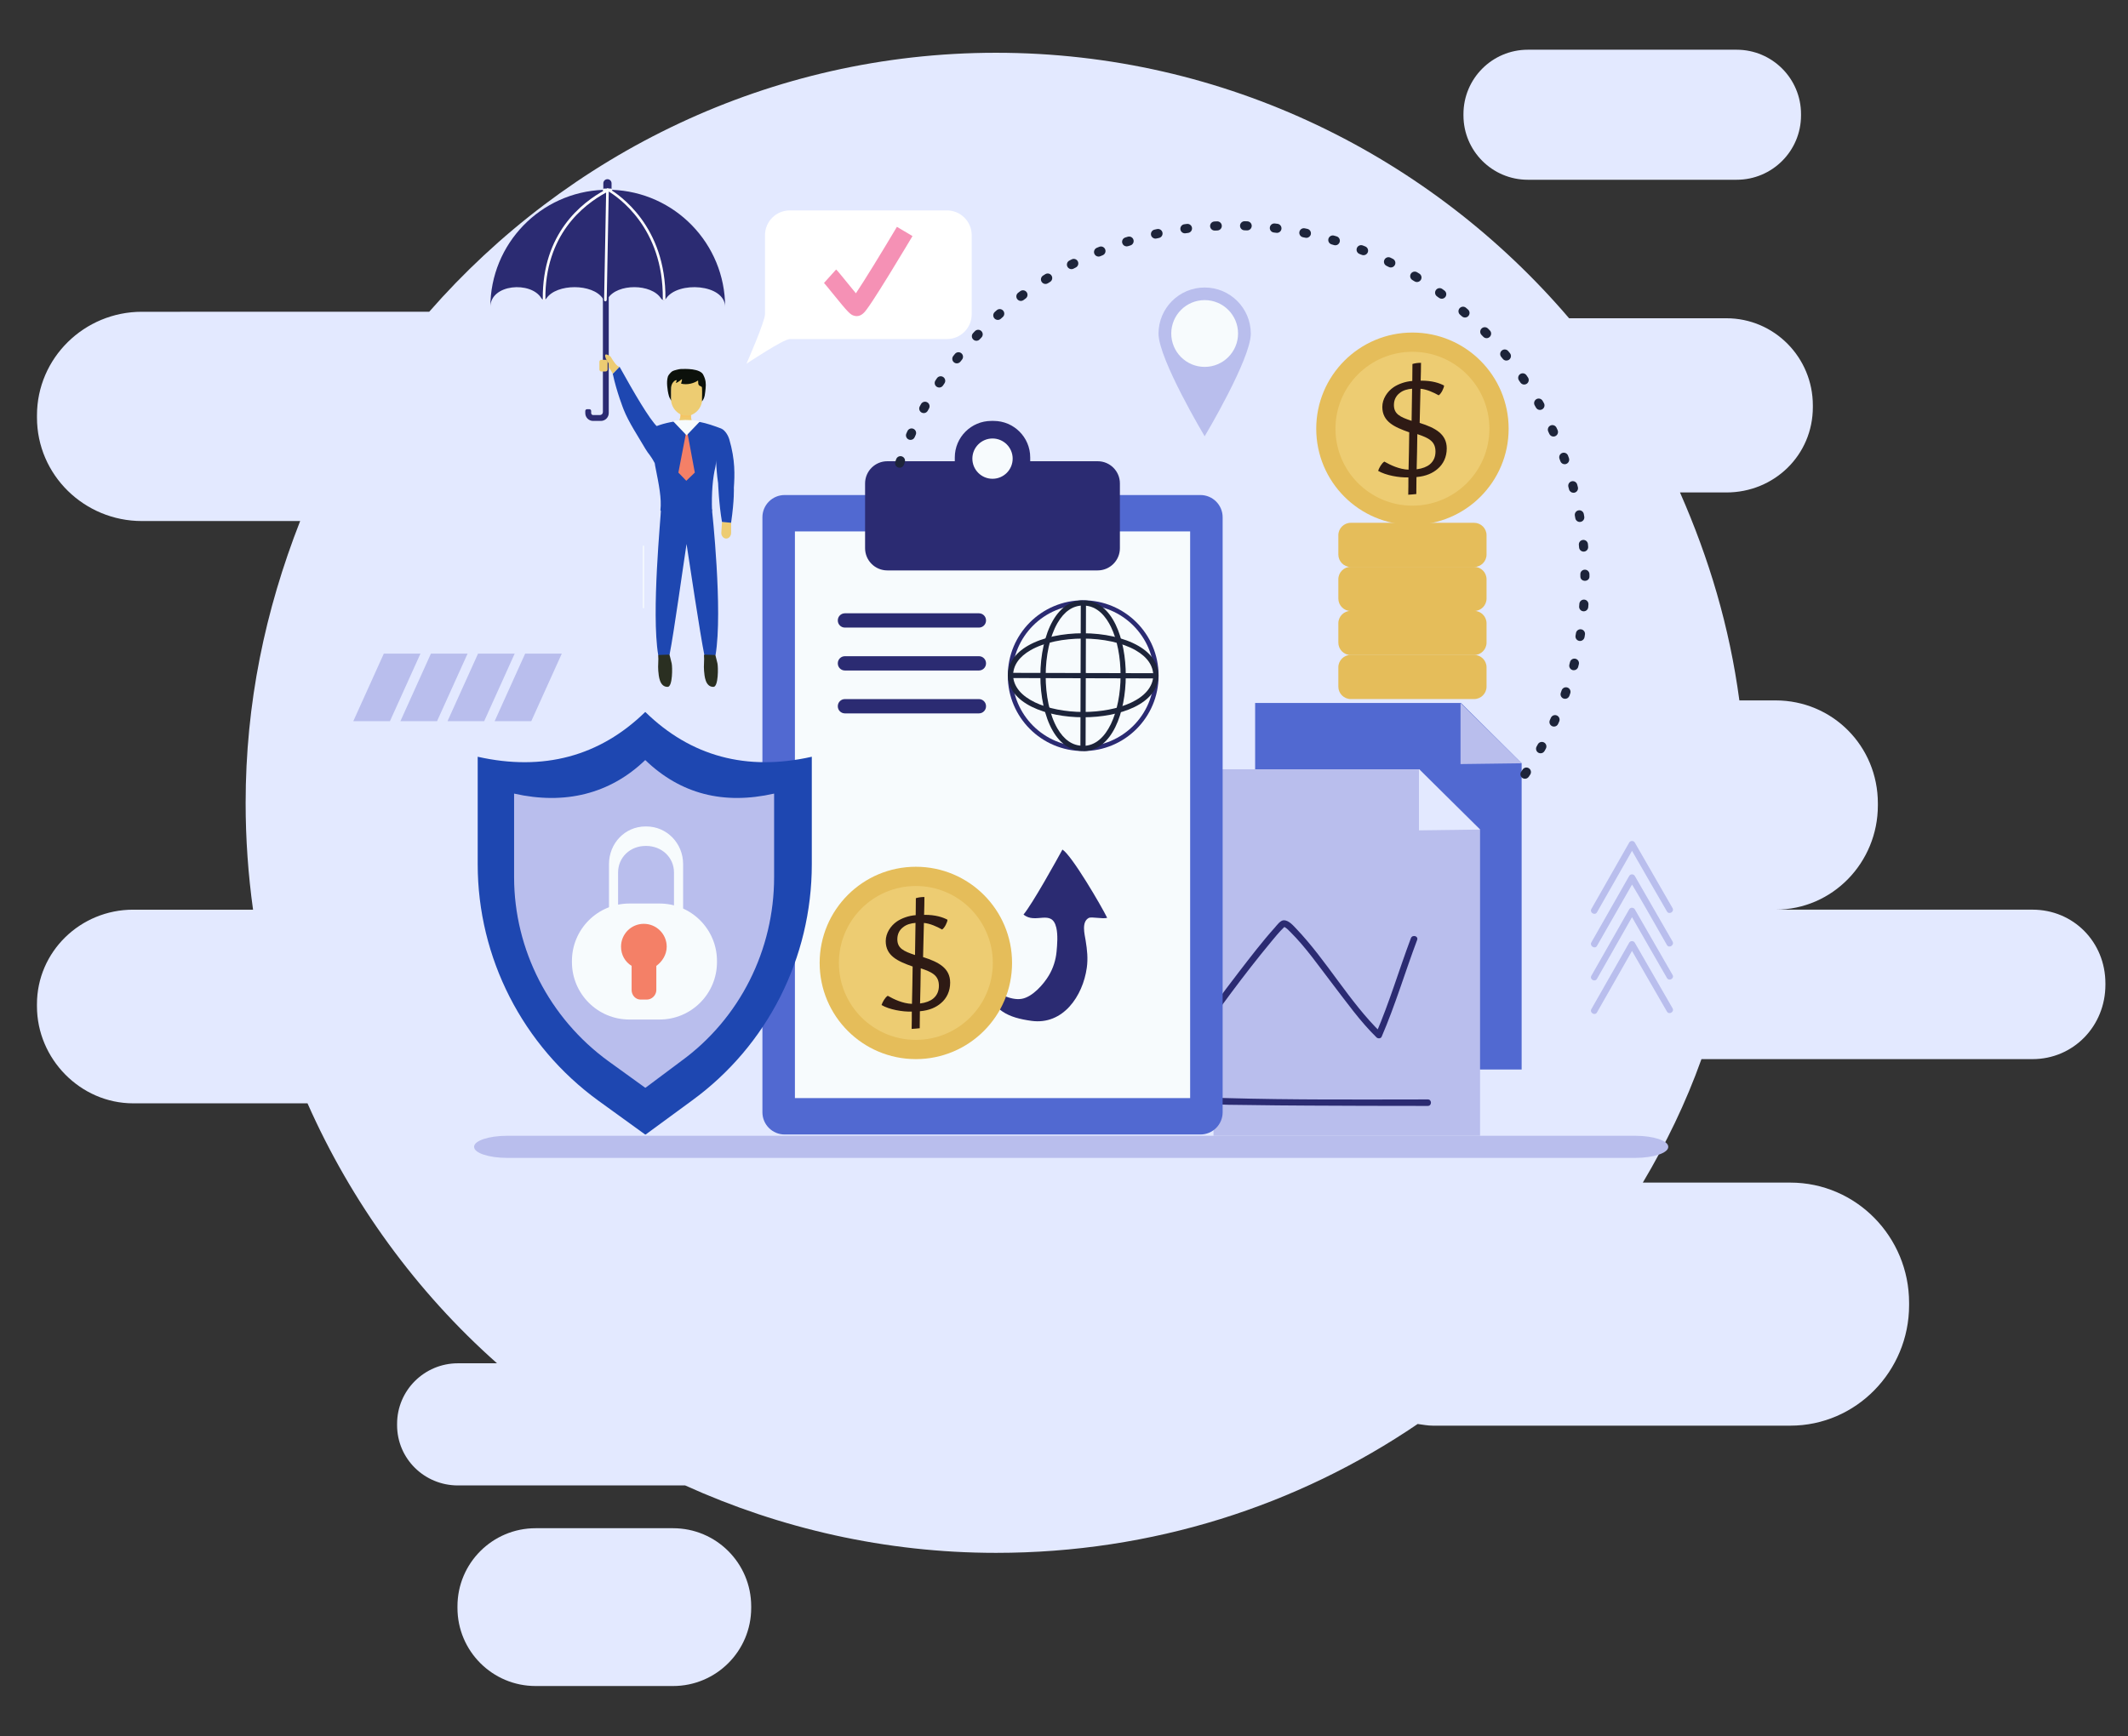 <svg xmlns="http://www.w3.org/2000/svg" xmlns:xlink="http://www.w3.org/1999/xlink" id="Layer_1" x="0px" y="0px" viewBox="0 0 941 768" style="enable-background:new 0 0 941 768;" xml:space="preserve"><rect x="0" y="0" width="941" height="768" fill="#333333" stroke="none"/><style type="text/css">	.st0{fill:#E3E9FF;}	.st1{fill:#5169D1;}	.st2{fill:#B9BEED;}	.st3{fill:#2B2B72;}	.st4{fill:#F7FBFD;}	.st5{fill:#1D243A;}	.st6{fill:#E5BD5A;}	.st7{fill:#EDCC72;}	.st8{fill:#2E1A14;}	.st9{fill:#1E47B1;}	.st10{fill:#F48067;}	.st11{fill:#2A2F21;}	.st12{fill:url(#SVGID_1_);}	.st13{fill:url(#SVGID_2_);}	.st14{fill:#0C110B;}	.st15{fill:#FFFFFF;}	.st16{fill:#F591B5;}</style><g>	<path class="st0" d="M898.73,402.35h-113.6c25.26,0,45.26-20.85,45.26-46.11v-0.92c0-25.26-20-45.52-45.26-45.52h-15.98  c-4.4-32.77-13.38-62.66-26.26-91.98h20.51c21.2,0,38.24-16.54,38.24-37.74v-0.78c0-21.2-17.04-38.53-38.24-38.53h-69.55  C632.99,69.48,542.05,23.34,440.44,23.34c-100.08,0-189.81,44.99-250.65,114.56H62.73c-25.44,0-46.38,20.41-46.38,45.85v0.93  c0,25.44,20.95,45.78,46.38,45.78h70c-15.54,39.67-24.11,80.73-24.11,124.72c0,15.9,1.12,31.65,3.28,47.18H58.89  c-23.32,0-42.55,18.53-42.55,41.85v0.85c0,23.32,19.23,42.96,42.55,42.96h77.09c19.32,43.69,48.1,83.36,83.8,114.98H202.5  c-14.84,0-26.91,11.98-26.91,26.82v0.54c0,14.84,12.07,26.67,26.91,26.67h100.48c41.88,18.97,88.43,29.82,137.46,29.82  c69.12,0,133.31-20.84,186.45-57c2.19,0.28,4.42,0.74,6.69,0.74h158.09c29.15,0,52.53-24.13,52.53-53.28v-1.07  c0-29.15-23.38-53.16-52.53-53.16h-65.21c10.24-17.25,18.94-35.07,25.92-54.61h146.36c18.2,0,32.27-14.68,32.27-32.87v-0.67  C931,416.72,916.93,402.35,898.73,402.35z"></path>	<path class="st0" d="M767.94,79.51h-92.33c-15.72,0-28.47-12.75-28.47-28.47v-0.58c0-15.72,12.75-28.47,28.47-28.47h92.33  c15.72,0,28.47,12.75,28.47,28.47v0.58C796.41,66.77,783.67,79.51,767.94,79.51z"></path>	<path class="st0" d="M297.63,745.75h-60.79c-19.08,0-34.55-15.47-34.55-34.55v-0.7c0-19.08,15.47-34.55,34.55-34.55h60.79  c19.08,0,34.55,15.47,34.55,34.55v0.7C332.18,730.28,316.71,745.75,297.63,745.75z"></path></g><g>	<g>		<polygon class="st1" points="646.06,310.94 555.02,310.94 555.02,473.06 672.87,473.06 672.87,337.61   "></polygon>		<polygon class="st2" points="645.85,337.96 672.87,337.61 645.85,310.94   "></polygon>	</g>	<g>		<path class="st3" d="M552.55,418c0.28-1.42,2.14-3.73,3.13-5.18c2.33-3.41,4.78-6.73,7.25-10.04   c5.68-7.61,11.51-15.12,17.57-22.43c1.79-2.16,3.59-4.38,5.61-6.33c0.22-0.21,0.51-0.44,0.47-0.41c-0.18,0.12-0.74-0.07-0.31,0.14   c1.05,0.51,1.91,1.45,2.72,2.26c6.93,6.89,12.63,15.18,18.58,22.91c6.2,8.06,12.24,16.6,19.53,23.73c0.6,0.59,1.88,0.58,2.26-0.29   c6.04-14.02,10.34-28.56,15.7-42.83c0.65-1.74-2.13-2.48-2.77-0.76c-5.27,14.03-9.47,28.35-15.41,42.14   c0.75-0.1,1.5-0.19,2.26-0.29c-14.2-13.86-23.9-31.74-37.57-46.09c-1.35-1.42-3.26-3.65-5.4-3.7c-1.6-0.04-3.13,2.22-4.05,3.24   c-5.64,6.29-10.8,13.05-15.96,19.74c-3.83,4.96-7.6,9.97-11.23,15.08c-1.65,2.32-4.58,5.43-5.15,8.34   C549.43,419.04,552.2,419.82,552.55,418L552.55,418z"></path>	</g>	<g>		<path class="st3" d="M553.91,452.03c5.13,0.53,10.37,0.42,15.52,0.51c9.21,0.15,18.42,0.22,27.62,0.27   c16.44,0.1,32.88,0.13,49.31,0.14c1.14,0,2.27,0,3.41,0c1.85,0,1.85-2.88,0-2.87c-29.86,0.02-59.78,0.26-89.63-0.61   c-2.08-0.06-4.17-0.09-6.24-0.31C552.07,448.96,552.09,451.84,553.91,452.03L553.91,452.03z"></path>	</g>	<polygon class="st2" points="627.66,340.26 536.62,340.26 536.62,502.38 654.48,502.38 654.48,366.93  "></polygon>	<polygon class="st0" points="627.46,367.28 654.48,366.93 627.46,340.26  "></polygon>	<g>		<path class="st3" d="M534.15,454.21c0.28-1.42,2.14-3.73,3.13-5.18c2.33-3.41,4.78-6.73,7.25-10.04   c5.68-7.61,11.51-15.12,17.57-22.43c1.79-2.16,3.59-4.38,5.61-6.33c0.22-0.21,0.51-0.44,0.47-0.41c-0.18,0.12-0.74-0.07-0.31,0.14   c1.05,0.51,1.91,1.45,2.72,2.26c6.93,6.89,12.63,15.18,18.58,22.91c6.2,8.06,12.24,16.6,19.53,23.73c0.6,0.59,1.88,0.58,2.26-0.29   c6.04-14.02,10.34-28.56,15.7-42.83c0.65-1.74-2.13-2.48-2.77-0.76c-5.27,14.03-9.47,28.35-15.41,42.14   c0.75-0.1,1.5-0.19,2.26-0.29c-14.2-13.86-23.9-31.74-37.57-46.09c-1.35-1.42-3.26-3.65-5.4-3.7c-1.6-0.04-3.13,2.22-4.05,3.24   c-5.64,6.29-10.8,13.05-15.96,19.74c-3.83,4.96-7.6,9.97-11.23,15.08c-1.65,2.32-4.58,5.43-5.15,8.34   C531.03,455.26,533.8,456.03,534.15,454.21L534.15,454.21z"></path>	</g>	<g>		<path class="st3" d="M535.52,488.24c5.13,0.53,10.37,0.42,15.52,0.51c9.21,0.15,18.42,0.22,27.62,0.27   c16.44,0.1,32.88,0.13,49.31,0.14c1.14,0,2.27,0,3.41,0c1.85,0,1.85-2.88,0-2.87c-29.86,0.02-59.78,0.26-89.63-0.61   c-2.08-0.06-4.17-0.09-6.24-0.31C533.67,485.18,533.69,488.05,535.52,488.24L535.52,488.24z"></path>	</g></g><path class="st2" d="M723.08,512.15H224.26c-8.07,0-14.61-2.17-14.61-4.84v-0.1c0-2.67,6.54-4.84,14.61-4.84h498.83 c8.07,0,14.61,2.17,14.61,4.84v0.1C737.7,509.98,731.16,512.15,723.08,512.15z"></path><g>	<path class="st1" d="M530.82,501.8H346.97c-5.43,0-9.83-4.4-9.83-9.83V228.79c0-5.43,4.4-9.83,9.83-9.83h183.85  c5.43,0,9.83,4.4,9.83,9.83v263.19C540.65,497.4,536.24,501.8,530.82,501.8z"></path>	<rect x="351.51" y="235.05" class="st4" width="174.77" height="250.65"></rect>	<path class="st3" d="M485.4,204.01h-29.84v-1.67c0-8.92-7.23-16.16-16.16-16.16h-1.03c-8.92,0-16.16,7.23-16.16,16.16v1.67h-29.84  c-5.43,0-9.83,4.4-9.83,9.83v28.63c0,5.43,4.4,9.83,9.83,9.83h93.02c5.43,0,9.83-4.4,9.83-9.83v-28.63  C495.23,208.41,490.83,204.01,485.4,204.01z"></path>	<circle class="st4" cx="438.89" cy="202.86" r="8.91"></circle>	<g>		<circle class="st3" cx="478.99" cy="298.86" r="33.34"></circle>		<circle class="st4" cx="478.99" cy="298.86" r="31.34"></circle>		<g>			<path class="st3" d="M478.91,331l0.17-64.31L478.91,331z"></path>							<rect x="446.83" y="297.69" transform="matrix(2.674990e-03 -1 1 2.674990e-03 178.865 777.032)" class="st5" width="64.31" height="2.3"></rect>		</g>		<g>			<path class="st3" d="M446.83,298.76l64.31,0.17L446.83,298.76z"></path>							<rect x="477.84" y="266.69" transform="matrix(2.593245e-03 -1 1 2.593245e-03 178.904 777.056)" class="st5" width="2.3" height="64.31"></rect>		</g>		<g>			<path class="st5" d="M478.94,332.21c-0.01,0-0.03,0-0.04,0l0.01-2.3c0.01,0,0.02,0,0.03,0c10.83,0,16.54-15.6,16.58-30.99    c0.02-8.25-1.49-15.94-4.25-21.63c-2.09-4.3-5.9-9.43-12.2-9.44l0.01-2.3c12.94,0.03,18.79,17.34,18.74,33.38    C497.78,314.95,491.85,332.21,478.94,332.21z"></path>		</g>		<g>			<g>				<path class="st5" d="M512.29,299.06l-2.3-0.01c0.01-4.56-2.58-8.38-7.71-11.36c-11.94-6.94-34.56-6.99-46.53-0.12     c-5.14,2.95-7.76,6.76-7.77,11.32l-2.3-0.01c0.01-5.37,3.1-9.97,8.92-13.31c12.8-7.35,36.07-7.28,48.83,0.13     C509.25,289.07,512.31,293.69,512.29,299.06z"></path>			</g>			<g>				<path class="st5" d="M479.11,317.26c-0.06,0-0.11,0-0.17,0c-16.04,0-33.29-6-33.26-18.94l2.3-0.01     c-0.03,10.85,15.55,16.56,30.96,16.6c15.39,0.02,31.02-5.6,31.05-16.45l2.3,0.03C512.26,311.39,495.1,317.26,479.11,317.26z"></path>			</g>		</g>		<g>			<path class="st5" d="M478.83,332.15c-5.37-0.01-9.97-3.1-13.31-8.92c-7.35-12.8-7.28-36.08,0.13-48.84    c3.37-5.79,7.97-8.86,13.32-8.86c0.01,0,0.02,0,0.04,0l-0.01,2.3c-0.01,0-0.02,0-0.03,0c-4.55,0-8.36,2.6-11.33,7.72    c-6.94,11.94-6.99,34.56-0.12,46.54c2.95,5.14,6.76,7.76,11.32,7.77L478.83,332.15z"></path>		</g>	</g>	<path class="st3" d="M432.89,277.59h-59.28c-1.73,0-3.13-1.4-3.13-3.13v-0.06c0-1.73,1.4-3.13,3.13-3.13h59.28  c1.73,0,3.13,1.4,3.13,3.13v0.06C436.02,276.19,434.61,277.59,432.89,277.59z"></path>	<path class="st3" d="M432.89,296.57h-59.28c-1.73,0-3.13-1.4-3.13-3.13v-0.06c0-1.73,1.4-3.13,3.13-3.13h59.28  c1.73,0,3.13,1.4,3.13,3.13v0.06C436.02,295.16,434.61,296.57,432.89,296.57z"></path>	<path class="st3" d="M432.89,315.54h-59.28c-1.73,0-3.13-1.4-3.13-3.13v-0.06c0-1.73,1.4-3.13,3.13-3.13h59.28  c1.73,0,3.13,1.4,3.13,3.13v0.06C436.02,314.14,434.61,315.54,432.89,315.54z"></path>	<path class="st3" d="M436.13,437.11c4.7,1.65,10.52,5.59,15.7,4.68c4.74-0.83,9.63-6.42,11.94-10.28c1.92-3.2,3.09-6.84,3.44-10.55  c0.31-3.27,0.63-7.41-0.11-10.62c-1.96-8.49-9.25-1.35-14.5-5.84c3.99-4.75,14.93-24.54,17.21-28.73  c4.21,2.64,17.2,24.93,19.78,30.19c-1.94,0.62-6.95-0.61-8.18,0.07c-3.26,1.81-1.79,7.17-1.33,10.04c0.65,4.04,1.08,7.87,0.5,11.97  c-1.74,12.5-10.46,25.41-24.43,23.5c-10.46-1.43-16.92-4.49-20.49-15.11L436.13,437.11z"></path>	<g>		<circle class="st6" cx="404.99" cy="425.92" r="42.54"></circle>		<circle class="st7" cx="404.99" cy="425.92" r="34.03"></circle>		<g>			<path class="st8" d="M396.66,407.54c2.01-1.34,5.06-2.53,8.26-2.75c0-2.6,0.07-5.21,0.07-7.51c1.19-0.37,2.46-0.52,3.79-0.52    c0,2.38-0.07,5.06-0.15,7.89c5.06-0.07,8.41,1.12,10.34,2.16c0,1.04-1.26,3.65-2.38,4.32c-2.23-1.26-5.36-2.68-8.04-2.9    c-0.15,4.76-0.22,10.04-0.37,15.1c7.07,2.23,11.98,4.99,11.98,11.31c0,3.72-1.49,6.92-4.09,9.08c-2.08,1.79-4.99,3.2-9.3,3.57    c0,2.53-0.07,4.98-0.07,7.51c-1.19,0.15-2.46,0.22-3.57,0.3c0.07-2.53,0.07-4.98,0.07-7.66c-4.09,0.15-9.97-0.89-13.39-2.9    c0.45-1.34,1.56-3.35,2.75-4.09c2.75,1.56,6.62,3.42,10.71,3.57c0.15-5.21,0.22-11.01,0.3-16.52c-6.55-2.31-11.9-4.69-11.9-11.24    C391.68,412.75,393.83,409.47,396.66,407.54z M404.62,422.42c0.07-4.84,0.15-9.75,0.22-14.21c-1.93,0.15-4.02,0.67-5.51,1.93    c-1.49,1.12-2.53,2.9-2.53,5.28C396.81,419.37,399.41,420.71,404.62,422.42z M407.15,428.3c-0.07,5.21-0.15,10.64-0.3,15.55    c2.53-0.3,4.54-1.12,5.8-2.16c1.71-1.41,2.53-3.35,2.53-5.65C415.19,431.5,412.29,430.01,407.15,428.3z"></path>		</g>	</g></g><g>	<path class="st9" d="M285.4,314.96c20.04,19.55,44.68,26.28,73.58,19.76v47.57c0,41.37-19.61,80.23-53.06,104.55l-20.39,14.96  h-0.26l-20.68-14.96c-33.46-24.32-53.35-63.19-53.35-104.55v-47.57c29,6.53,54-0.21,74.03-19.76H285.4z"></path>	<path class="st2" d="M285.38,336.23c15.57,14.95,34.51,19.86,56.93,14.79v36.96c0,32.14-15.12,62.47-41.11,81.36l-15.73,11.76h-0.2  l-16.28-11.76c-25.99-18.9-41.66-49.23-41.66-81.36v-36.96c22.42,5.07,42.38,0.16,57.94-14.79H285.38z"></path>	<path class="st4" d="M291.65,450.95h-13.34c-14.03,0-25.4-11.37-25.4-25.4v-0.51c0-14.03,11.37-25.4,25.4-25.4h13.34  c14.03,0,25.4,11.37,25.4,25.4v0.51C317.05,439.58,305.68,450.95,291.65,450.95z"></path>	<path class="st4" d="M285.79,365.55h-0.33c-9.12,0-16.16,7.49-16.16,16.61v30.54h32.77v-30.54  C302.07,373.04,294.91,365.55,285.79,365.55z M298.04,409.24h-24.72v-23.31c0-6.78,5.4-11.76,12.18-11.76h0.25  c6.78,0,12.29,4.98,12.29,11.76V409.24z"></path>	<path class="st10" d="M294.82,418.72c0-5.58-4.55-10.1-10.13-10.1c-5.58,0-10.07,4.52-10.07,10.1c0,3.57,1.74,6.7,4.68,8.5v10.68  c0,2.25,1.72,4.23,3.97,4.23h2.76c2.25,0,4.2-1.98,4.2-4.23v-10.68C292.76,425.42,294.82,422.29,294.82,418.72z"></path></g><g>	<path class="st6" d="M651.83,309.21h-54.5c-3.05,0-5.52-2.47-5.52-5.52v-8.51c0-3.05,2.47-5.52,5.52-5.52h54.5  c3.05,0,5.52,2.47,5.52,5.52v8.51C657.35,306.74,654.88,309.21,651.83,309.21z"></path>	<path class="st6" d="M651.83,289.74h-54.5c-3.05,0-5.52-2.47-5.52-5.52v-8.51c0-3.05,2.47-5.52,5.52-5.52h54.5  c3.05,0,5.52,2.47,5.52,5.52v8.51C657.35,287.27,654.88,289.74,651.83,289.74z"></path>	<path class="st6" d="M651.83,270.26h-54.5c-3.05,0-5.52-2.47-5.52-5.52v-8.51c0-3.05,2.47-5.52,5.52-5.52h54.5  c3.05,0,5.52,2.47,5.52,5.52v8.51C657.35,267.79,654.88,270.26,651.83,270.26z"></path>	<path class="st6" d="M651.83,250.79h-54.5c-3.05,0-5.52-2.47-5.52-5.52v-8.51c0-3.05,2.47-5.52,5.52-5.52h54.5  c3.05,0,5.52,2.47,5.52,5.52v8.51C657.35,248.32,654.88,250.79,651.83,250.79z"></path>	<g>		<circle class="st6" cx="624.58" cy="189.63" r="42.54"></circle>		<circle class="st7" cx="624.58" cy="189.63" r="34.03"></circle>		<g>			<path class="st8" d="M616.25,171.26c2.01-1.34,5.06-2.53,8.26-2.75c0-2.6,0.07-5.21,0.07-7.51c1.19-0.37,2.46-0.52,3.79-0.52    c0,2.38-0.07,5.06-0.15,7.89c5.06-0.07,8.41,1.12,10.34,2.16c0,1.04-1.26,3.65-2.38,4.32c-2.23-1.26-5.36-2.68-8.04-2.9    c-0.15,4.76-0.22,10.04-0.37,15.1c7.07,2.23,11.98,4.99,11.98,11.31c0,3.72-1.49,6.92-4.09,9.08c-2.08,1.79-4.99,3.2-9.3,3.57    c0,2.53-0.07,4.98-0.07,7.51c-1.19,0.15-2.46,0.22-3.57,0.3c0.07-2.53,0.07-4.98,0.07-7.66c-4.09,0.15-9.97-0.89-13.39-2.9    c0.45-1.34,1.56-3.35,2.75-4.09c2.75,1.56,6.62,3.42,10.71,3.57c0.15-5.21,0.22-11.01,0.3-16.52c-6.55-2.31-11.9-4.69-11.9-11.24    C611.26,176.47,613.42,173.19,616.25,171.26z M624.21,186.14c0.07-4.84,0.15-9.75,0.22-14.21c-1.93,0.15-4.02,0.67-5.51,1.93    c-1.49,1.12-2.53,2.9-2.53,5.28C616.4,183.09,619,184.43,624.21,186.14z M626.74,192.02c-0.07,5.21-0.15,10.64-0.3,15.55    c2.53-0.3,4.54-1.12,5.8-2.16c1.71-1.41,2.53-3.35,2.53-5.65C634.77,195.22,631.87,193.73,626.74,192.02z"></path>		</g>	</g></g><g>	<path class="st11" d="M291.05,289.71c0.24,2.31-0.19,4.7,0.04,7.02c0.21,2.19,0.48,7.09,4.13,7.09c2.27,0,2.15-8.84,1.8-10.39  c-2.38-10.68-3.03-5.87-5.44-4.15L291.05,289.71z"></path>	<path class="st11" d="M311.29,289.71c0.24,2.31-0.19,4.7,0.04,7.02c0.21,2.19,0.48,7.09,4.13,7.09c2.27,0,2.15-8.84,1.8-10.39  c-2.38-10.68-3.03-5.87-5.44-4.15L311.29,289.71z"></path>	<linearGradient id="SVGID_1_" gradientUnits="userSpaceOnUse" x1="303.22" y1="183.398" x2="303.053" y2="188.363">		<stop offset="0" style="stop-color:#FFBC53"></stop>		<stop offset="0.08" style="stop-color:#F9C15E"></stop>		<stop offset="0.226" style="stop-color:#F2C869"></stop>		<stop offset="0.431" style="stop-color:#EECB70"></stop>		<stop offset="1" style="stop-color:#EDCC72"></stop>	</linearGradient>	<path class="st12" d="M306.22,186.76h-6.22c0.68-1.15,1.03-2.87,0.88-4.02h4.72C305.43,183.89,305.68,186.19,306.22,186.76z"></path>	<path class="st9" d="M314.84,225.44l0.17-0.13l-22.73-0.32v0.22c0,3.04-4.34,45.79-1.22,64.51l5.02-0.18  c1.84-9.07,6.18-40.4,7.51-48.93c1.33,8.53,6,39.87,7.84,48.94l4.99,0.17C319.71,270.07,314.84,225.44,314.84,225.44z"></path>	<linearGradient id="SVGID_2_" gradientUnits="userSpaceOnUse" x1="291.773" y1="227.466" x2="291.773" y2="227.466">		<stop offset="0" style="stop-color:#6A6FFF"></stop>		<stop offset="1" style="stop-color:#999BFF"></stop>	</linearGradient>	<path class="st13" d="M291.77,227.47L291.77,227.47L291.77,227.47z"></path>	<path class="st9" d="M316.36,206.48c-1.18,4.78-1.78,11.63-1.5,19.47c0,1.43-22.82,1.18-22.82-0.25  c0.56-5.26-0.57-10.85-2.37-19.87l-2.11-15.75c1.25-1.42,6.32-2.96,10.4-3.6c0.75-0.12,1.46-0.2,2.12-0.25  c2.02-0.16,4.03-0.17,6.04-0.04c1.08,0.07,2.18,0.22,3.28,0.44c3.19,0.61,6.39,1.73,9.53,2.92L316.36,206.48z"></path>	<path class="st7" d="M306.08,183.38l-0.55,0.26c-0.27,0.13-0.56,0.19-0.86,0.19h-2.15c-0.3,0-0.59-0.07-0.86-0.19l-0.53-0.25  c-2.71-1.28-4.44-4.01-4.44-7.01v-9.53h13.85v9.52C310.54,179.37,308.8,182.11,306.08,183.38z"></path>	<path class="st7" d="M323.3,231.77v-0.95l-4.03,0.03l-0.31,4.87c0,1.33,0.96,2.49,2.15,2.49h0.04c1.19,0,2.15-1.15,2.15-2.49  V231.77z"></path>	<path class="st9" d="M315.53,198.37c1.62,5.4,0.84,7.28,2.02,15.36c0,0,0.34,9.3,1.71,17.12l4.03,0.37  c1.5-10.32,1.22-15.46,1.22-15.46c0.37-5.55,0.68-12.24-2.04-21.52c-0.33-1.12-1.54-3.78-3.54-4.69L315.53,198.37z"></path>	<path class="st9" d="M290.68,188.78c-3.63-3.5-10.38-15.18-16.74-26.6l-2.98,3.11c1.69,8.05,4.85,15.94,4.85,15.94  c2.16,5.47,6.38,11.82,9.63,17.37c1.38,2.37,2.17,2.55,4.21,6.53L290.68,188.78z"></path>	<g>		<g>			<path class="st14" d="M296.81,177.24c-0.1-0.81-0.1-0.81-0.1-1.61c0-0.31-0.01-0.63,0.01-0.94c0.02-0.26-0.05-2.38,0.03-3.22    c0.08-0.91,0.37-1.82,0.99-2.5c0.28-0.31,0.6-0.61,0.99-0.75c1.21-0.46-0.19,1.15,0.23,1.1c0.86-0.09,2.51-1.6,2.51-1.6    c0.39,0.04-0.38,1.94-0.29,1.97c2.8,0.71,5.83-0.25,7.35-1.32c0.45-0.32-0.07,1.31,0.52,1.98c0.5,0.58,1.33,0.42,1.37,1.18    c0.12,2.19,0.01,3.72-0.01,6.01c1.4-1.62,1.36-3.7,1.61-5.76c0.25-2.08,0.03-3.9-0.92-5.77c-1.22-3.18-8.29-2.86-10.17-2.79    c-0.43,0.01-2.73,0.52-3.5,0.91c-0.65,0.32-1.89,1.77-2.07,2.36c-0.43,1.41-0.44,2.77-0.33,4.19c0.12,1.45,0.34,2.96,0.74,4.36    c0.14,0.48,0.31,0.96,0.6,1.37L296.81,177.24z"></path>		</g>	</g>	<rect x="284.24" y="241.38" class="st4" width="0.57" height="27.59"></rect>	<polygon class="st10" points="307.25,209.03 303.48,212.66 299.98,209.03 303.68,189.82  "></polygon>	<path class="st4" d="M309.49,186.41l-5.88,6.16l-5.87-6.16l0.23-0.24c0.75-0.13,1.46-0.21,2.12-0.27c2.02-0.16,4.03-0.17,6.04-0.04  c1.08,0.08,2.18,0.23,3.28,0.46L309.49,186.41z"></path>	<path class="st3" d="M266.6,125.97v56.29c0,0.73-0.59,1.33-1.33,1.33h-2.96c-0.5,0-0.9-0.4-0.9-0.9v-0.91  c0-0.44-0.35-0.79-0.79-0.79h-1.02c-0.44,0-0.79,0.35-0.79,0.79v0.95c0,1.91,1.55,3.45,3.45,3.45h3.44c1.93,0,3.49-1.56,3.49-3.49  v-56.72H266.6z"></path>	<path class="st7" d="M270.29,164.09l0.66,1.2l2.92-2.98c-1.24-0.58-2.14-1.67-3.89-4.61c-4.35-3.05-1.62,2.27-0.89,2.91l0.11,1.82  L270.29,164.09z"></path>	<path class="st7" d="M267.76,164.32h-1.82c-0.5,0-0.9-0.4-0.9-0.9v-3.39c0-0.5,0.4-0.9,0.9-0.9h1.82c0.51,0,0.92,0.41,0.92,0.92  v3.36C268.68,163.91,268.27,164.32,267.76,164.32z"></path>	<path class="st3" d="M270.43,83.96v-2.9c0-0.99-0.81-1.8-1.8-1.8h-0.04c-0.99,0-1.8,0.81-1.8,1.8v2.91  c-27.77,1.02-49.96,23.85-49.96,51.87c0-10.26,17.97-11.57,22.56-3.93c0.49,0.82,1.69,0.86,2.23,0.07  c4.48-6.63,20.5-6.62,24.93,0.04c0.54,0.81,1.71,0.8,2.23-0.03c4.19-6.69,19.3-6.59,23.52,0.02c0.52,0.82,1.69,0.85,2.23,0.03  c5.14-7.8,26.12-6.51,26.12,3.8C320.65,107.73,298.32,84.85,270.43,83.96z"></path>	<g>		<path class="st15" d="M293.66,132.72L293.66,132.72c-0.32,0-0.58-0.17-0.57-0.49c0.34-31.7-20.18-45.34-24.3-47.76   c-0.27-0.16-0.36-0.49-0.2-0.76c0.16-0.27,0.51-0.35,0.79-0.19c4.21,2.48,25.22,16.39,24.87,48.72   C294.23,132.55,293.97,132.72,293.66,132.72z"></path>	</g>	<g>		<path class="st15" d="M267.71,133.29c0,0-0.01,0-0.01,0c-0.32,0-0.57-0.33-0.56-0.65l0.89-47.48   c-10.2,5.51-27.11,18.83-26.86,47.08c0,0.32-0.25,0.47-0.57,0.47h-0.01c-0.32,0-0.57-0.16-0.57-0.48   c-0.25-28.99,17.19-42.65,27.6-48.24c0.24-0.13,0.48-0.37,0.59-0.43c0.1-0.11,0.24-0.29,0.4-0.29c0.01,0,0.01,0,0.02,0   c0.3,0,0.54,0.36,0.57,0.66c0.01,0.06,0.01,0.18,0,0.23l-0.91,48.47C268.28,132.95,268.02,133.29,267.71,133.29z"></path>	</g>	<path class="st4" d="M270.18,84.71h-3.12c-0.28,0-0.51-0.29-0.51-0.64v-0.01c0-0.35,0.23-0.64,0.51-0.64h3.12  c0.28,0,0.51,0.29,0.51,0.64v0.01C270.69,84.42,270.46,84.71,270.18,84.71z"></path></g><g>	<path class="st15" d="M418.71,149.97h-69.45c-2.85,0-19.17,10.92-19.17,10.92s8.19-18.69,8.19-21.9v-34.95  c0-6.06,4.92-10.98,10.98-10.98h69.45c6.06,0,10.98,4.92,10.98,10.98v34.95C429.69,145.05,424.78,149.97,418.71,149.97z"></path>	<path class="st16" d="M378.84,139.82c-0.36,0-0.75-0.05-1.16-0.17c-1.66-0.47-2.52-1.26-9.65-10.07c-1.45-1.8-3.26-4.04-3.71-4.48  l0.05,0.05l5.36-5.94c0.67,0.61,1.71,1.88,4.52,5.35c1.13,1.4,2.81,3.48,4.23,5.17c3.81-5.69,11.39-18.04,18.14-29.4l6.88,4.09  c-0.05,0.08-5.09,8.57-10.22,16.9c-3.02,4.91-5.49,8.82-7.33,11.62c-1.14,1.73-2.03,3.02-2.72,3.94  C382.43,137.95,381.03,139.82,378.84,139.82z"></path></g><g>	<g>		<path class="st2" d="M739.6,445.96c-5.56-9.66-11.13-19.33-16.69-28.99c-0.54-0.93-1.95-0.94-2.48,0   c-5.57,9.79-11.14,19.57-16.72,29.36c-0.92,1.61,1.57,3.07,2.48,1.46c5.57-9.79,11.14-19.57,16.72-29.35c-0.83,0-1.65,0-2.48,0   c5.56,9.77,11.13,19.31,16.69,28.98C738.04,449.03,740.52,447.57,739.6,445.96L739.6,445.96z"></path>	</g>	<g>		<path class="st2" d="M739.6,431.2c-5.56-9.66-11.13-19.33-16.69-28.99c-0.54-0.93-1.95-0.94-2.48,0   c-5.57,9.79-11.14,19.57-16.72,29.36c-0.92,1.61,1.57,2.98,2.48,1.37c5.57-9.79,11.14-19.67,16.72-29.44c-0.83,0-1.65,0-2.48,0   c5.56,9.77,11.13,19.41,16.69,29.07C738.04,434.17,740.52,432.8,739.6,431.2L739.6,431.2z"></path>	</g>	<g>		<path class="st2" d="M739.6,416.43c-5.56-9.66-11.13-19.33-16.69-28.99c-0.54-0.93-1.95-0.94-2.48,0   c-5.57,9.79-11.14,19.57-16.72,29.36c-0.92,1.61,1.57,3.17,2.48,1.56c5.57-9.79,11.14-19.47,16.72-29.24c-0.83,0-1.65,0-2.48,0   c5.56,9.2,11.13,19.21,16.69,28.87C738.04,419.6,740.52,418.04,739.6,416.43L739.6,416.43z"></path>	</g>	<g>		<path class="st2" d="M739.6,401.67c-5.56-9.66-11.13-19.33-16.69-28.99c-0.54-0.93-1.95-0.94-2.48,0   c-5.57,9.79-11.14,19.57-16.72,29.36c-0.92,1.61,1.57,3.08,2.48,1.47c5.57-9.79,11.14-19.56,16.72-29.34c-0.83,0-1.65,0-2.48,0   c5.56,9.77,11.13,19.3,16.69,28.97C738.04,404.75,740.52,403.28,739.6,401.67L739.6,401.67z"></path>	</g></g><g>	<polygon class="st2" points="172.43,318.99 156.23,318.99 169.73,289.09 185.93,289.09  "></polygon>	<polygon class="st2" points="193.26,318.99 177.06,318.99 190.56,289.09 206.77,289.09  "></polygon>	<polygon class="st2" points="214.1,318.99 197.89,318.99 211.4,289.09 227.6,289.09  "></polygon>	<polygon class="st2" points="234.93,318.99 218.73,318.99 232.23,289.09 248.43,289.09  "></polygon></g><g>	<path class="st2" d="M553.1,147.57c0,11.27-20.4,45.4-20.4,45.4s-20.4-34.13-20.4-45.4c0-11.27,9.13-20.4,20.4-20.4  C543.97,127.17,553.1,136.3,553.1,147.57z"></path>	<circle class="st4" cx="532.7" cy="147.51" r="14.77"></circle></g><g>	<path class="st5" d="M674.33,344.46c-0.39,0-0.78-0.11-1.12-0.34c-0.92-0.62-1.16-1.87-0.54-2.79c0.21-0.31,0.42-0.63,0.63-0.94  c0.62-0.93,1.86-1.18,2.79-0.56c0.93,0.62,1.18,1.86,0.56,2.79c-0.21,0.32-0.43,0.65-0.65,0.97  C675.61,344.14,674.98,344.46,674.33,344.46z M681.25,333.19c-0.33,0-0.67-0.08-0.98-0.25c-0.97-0.54-1.32-1.77-0.78-2.74  c0.18-0.33,0.37-0.66,0.55-1c0.53-0.97,1.76-1.33,2.73-0.8c0.98,0.53,1.33,1.76,0.8,2.73c-0.19,0.34-0.37,0.68-0.56,1.02  C682.64,332.82,681.96,333.19,681.25,333.19z M687.18,321.38c-0.28,0-0.56-0.06-0.83-0.18c-1.01-0.46-1.46-1.65-1.01-2.66  c0.16-0.34,0.31-0.69,0.46-1.04c0.45-1.02,1.64-1.48,2.65-1.03c1.02,0.45,1.48,1.64,1.03,2.65c-0.16,0.36-0.32,0.71-0.48,1.07  C688.68,320.94,687.95,321.38,687.18,321.38z M692.09,309.1c-0.22,0-0.45-0.04-0.67-0.11c-1.05-0.37-1.6-1.52-1.23-2.56  c0.13-0.36,0.25-0.72,0.37-1.08c0.36-1.05,1.51-1.61,2.56-1.25c1.05,0.36,1.61,1.51,1.25,2.56c-0.13,0.37-0.25,0.73-0.38,1.1  C693.7,308.58,692.92,309.1,692.09,309.1z M695.93,296.45c-0.17,0-0.33-0.02-0.5-0.06c-1.08-0.28-1.73-1.37-1.45-2.45  c0.09-0.37,0.19-0.74,0.28-1.1c0.27-1.08,1.36-1.73,2.44-1.46c1.08,0.27,1.73,1.36,1.46,2.44c-0.09,0.38-0.19,0.75-0.29,1.13  C697.64,295.85,696.83,296.45,695.93,296.45z M698.68,283.51c-0.11,0-0.22-0.01-0.33-0.03c-1.1-0.18-1.84-1.22-1.65-2.32  c0.06-0.38,0.12-0.75,0.19-1.13c0.18-1.1,1.2-1.84,2.31-1.67c1.1,0.18,1.84,1.21,1.67,2.31c-0.06,0.38-0.12,0.77-0.19,1.15  C700.49,282.82,699.64,283.51,698.68,283.51z M700.31,270.39c-0.05,0-0.11,0-0.17-0.01c-1.11-0.09-1.93-1.06-1.84-2.17  c0.03-0.38,0.06-0.76,0.09-1.13c0.08-1.11,1.05-1.94,2.16-1.86c1.11,0.08,1.94,1.05,1.86,2.16c-0.03,0.39-0.06,0.78-0.09,1.16  C702.23,269.6,701.35,270.39,700.31,270.39z M700.85,256.9c-1.11,0-2.01-0.76-2.01-1.86c0-0.38,0-0.69-0.01-1.07  c-0.01-1.11,0.88-1.98,1.99-1.99c1.13-0.01,2.02,0.9,2.03,2.01c0,0.39,0.01,0.64,0.01,1.03  C702.86,256.12,701.96,256.9,700.85,256.9L700.85,256.9z M700.27,243.98c-1.03,0-1.91-0.79-2-1.84c-0.03-0.38-0.07-0.76-0.1-1.13  c-0.1-1.11,0.71-2.09,1.82-2.19c1.1-0.1,2.09,0.71,2.19,1.82c0.04,0.39,0.07,0.77,0.1,1.16c0.1,1.11-0.72,2.08-1.83,2.18  C700.39,243.98,700.33,243.98,700.27,243.98z M698.58,230.87c-0.96,0-1.81-0.69-1.98-1.67c-0.06-0.37-0.13-0.75-0.2-1.12  c-0.2-1.09,0.53-2.14,1.62-2.34c1.1-0.2,2.14,0.53,2.34,1.62c0.07,0.38,0.14,0.76,0.2,1.15c0.19,1.1-0.55,2.14-1.64,2.32  C698.81,230.86,698.69,230.87,698.58,230.87z M695.78,217.96c-0.89,0-1.71-0.6-1.95-1.5c-0.1-0.37-0.19-0.73-0.29-1.1  c-0.29-1.07,0.34-2.18,1.42-2.47c1.07-0.29,2.18,0.35,2.47,1.42c0.1,0.38,0.2,0.75,0.3,1.13c0.28,1.08-0.36,2.17-1.44,2.46  C696.12,217.94,695.95,217.96,695.78,217.96z M397.81,206.88c-0.22,0-0.44-0.04-0.65-0.11c-1.05-0.36-1.61-1.51-1.25-2.56  c0.13-0.37,0.25-0.74,0.38-1.1c0.37-1.05,1.52-1.6,2.57-1.23c1.05,0.37,1.6,1.52,1.23,2.57c-0.13,0.36-0.25,0.72-0.37,1.08  C399.43,206.36,398.65,206.88,397.81,206.88z M691.89,205.33c-0.83,0-1.6-0.51-1.9-1.34c-0.13-0.36-0.25-0.71-0.38-1.06  c-0.38-1.04,0.16-2.2,1.2-2.58c1.04-0.38,2.2,0.16,2.58,1.2c0.13,0.36,0.26,0.73,0.39,1.09c0.37,1.05-0.17,2.2-1.22,2.57  C692.34,205.29,692.11,205.33,691.89,205.33z M402.63,194.57c-0.27,0-0.55-0.06-0.81-0.17c-1.02-0.45-1.48-1.64-1.03-2.65  c0.16-0.36,0.32-0.71,0.48-1.07c0.46-1.01,1.65-1.46,2.66-1c1.01,0.46,1.46,1.65,1,2.66c-0.16,0.35-0.31,0.69-0.46,1.04  C404.14,194.13,403.41,194.57,402.63,194.57z M686.94,193.09c-0.76,0-1.5-0.44-1.83-1.18c-0.16-0.34-0.31-0.69-0.47-1.03  c-0.47-1.01-0.03-2.2,0.98-2.67c1.01-0.47,2.2-0.03,2.67,0.98c0.16,0.35,0.32,0.7,0.48,1.05c0.46,1.01,0.01,2.2-1,2.67  C687.5,193.04,687.21,193.09,686.94,193.09z M408.49,182.72c-0.33,0-0.66-0.08-0.97-0.25c-0.97-0.53-1.33-1.76-0.8-2.73  c0.19-0.34,0.38-0.68,0.56-1.02c0.54-0.97,1.77-1.32,2.74-0.78c0.97,0.54,1.32,1.77,0.78,2.74c-0.18,0.33-0.37,0.66-0.55,1  C409.89,182.34,409.2,182.72,408.49,182.72z M680.96,181.32c-0.7,0-1.39-0.37-1.75-1.03c-0.19-0.33-0.37-0.66-0.56-0.99  c-0.55-0.96-0.22-2.19,0.75-2.75c0.96-0.55,2.19-0.22,2.75,0.75c0.19,0.34,0.38,0.67,0.57,1.01c0.55,0.97,0.2,2.2-0.77,2.74  C681.63,181.23,681.29,181.32,680.96,181.32z M415.33,171.41c-0.38,0-0.77-0.11-1.11-0.34c-0.93-0.61-1.18-1.86-0.56-2.79  c0.22-0.32,0.43-0.65,0.65-0.97c0.62-0.92,1.87-1.16,2.79-0.54c0.92,0.62,1.16,1.87,0.54,2.79c-0.21,0.31-0.42,0.63-0.63,0.94  C416.62,171.09,415.99,171.41,415.33,171.41z M674,170.09c-0.64,0-1.28-0.31-1.67-0.88c-0.21-0.31-0.43-0.62-0.64-0.94  c-0.63-0.91-0.4-2.17,0.51-2.8c0.91-0.63,2.17-0.4,2.8,0.51c0.22,0.32,0.44,0.64,0.66,0.96c0.62,0.92,0.39,2.17-0.53,2.8  C674.79,169.97,674.39,170.09,674,170.09z M423.11,160.72c-0.44,0-0.88-0.14-1.25-0.44c-0.87-0.69-1.02-1.96-0.32-2.83  c0.24-0.3,0.48-0.61,0.73-0.91c0.7-0.86,1.97-1,2.83-0.3c0.86,0.7,1,1.96,0.3,2.83c-0.24,0.29-0.47,0.59-0.71,0.89  C424.29,160.46,423.7,160.72,423.11,160.72z M666.12,159.48c-0.59,0-1.17-0.25-1.56-0.74c-0.24-0.29-0.48-0.59-0.72-0.88  c-0.71-0.86-0.58-2.13,0.28-2.83c0.86-0.71,2.13-0.58,2.83,0.28c0.25,0.3,0.49,0.6,0.74,0.9c0.7,0.86,0.57,2.13-0.3,2.83  C667.02,159.33,666.57,159.48,666.12,159.48z M431.77,150.73c-0.49,0-0.99-0.18-1.38-0.55c-0.81-0.76-0.85-2.04-0.09-2.84  c0.27-0.28,0.53-0.56,0.8-0.85c0.77-0.8,2.04-0.83,2.84-0.06c0.8,0.77,0.83,2.04,0.06,2.84c-0.26,0.27-0.52,0.55-0.78,0.82  C432.84,150.52,432.3,150.73,431.77,150.73z M657.37,149.58c-0.53,0-1.06-0.21-1.45-0.62c-0.26-0.27-0.52-0.54-0.79-0.81  c-0.78-0.8-0.76-2.07,0.03-2.85c0.8-0.78,2.07-0.76,2.85,0.03c0.27,0.28,0.54,0.56,0.81,0.84c0.77,0.8,0.74,2.07-0.06,2.84  C658.38,149.39,657.88,149.58,657.37,149.58z M441.23,141.5c-0.55,0-1.1-0.23-1.5-0.67c-0.74-0.83-0.67-2.1,0.15-2.84  c0.29-0.26,0.58-0.52,0.87-0.77c0.83-0.74,2.11-0.66,2.84,0.18c0.73,0.83,0.66,2.11-0.18,2.84c-0.28,0.25-0.57,0.5-0.85,0.75  C442.19,141.33,441.71,141.5,441.23,141.5z M647.82,140.44c-0.47,0-0.94-0.16-1.33-0.5c-0.28-0.25-0.57-0.5-0.86-0.75  c-0.84-0.73-0.93-2-0.2-2.84c0.73-0.84,2-0.93,2.84-0.2c0.29,0.25,0.59,0.51,0.88,0.76c0.83,0.73,0.92,2,0.18,2.84  C648.93,140.21,648.38,140.44,647.82,140.44z M451.44,133.11c-0.61,0-1.21-0.28-1.61-0.8c-0.67-0.89-0.49-2.15,0.4-2.82  c0.31-0.23,0.62-0.47,0.93-0.7c0.89-0.66,2.15-0.47,2.81,0.42c0.66,0.89,0.48,2.15-0.42,2.81c-0.3,0.23-0.61,0.45-0.91,0.68  C452.29,132.97,451.86,133.11,451.44,133.11z M637.53,132.14c-0.41,0-0.83-0.13-1.19-0.39c-0.31-0.23-0.61-0.45-0.92-0.67  c-0.9-0.65-1.1-1.91-0.44-2.81c0.65-0.9,1.91-1.1,2.81-0.44c0.31,0.23,0.63,0.46,0.94,0.69c0.89,0.66,1.08,1.92,0.42,2.81  C638.75,131.86,638.14,132.14,637.53,132.14z M462.32,125.6c-0.67,0-1.32-0.33-1.71-0.94c-0.59-0.94-0.31-2.18,0.63-2.77  c0.33-0.21,0.66-0.41,0.99-0.62c0.95-0.58,2.19-0.29,2.77,0.65c0.58,0.95,0.29,2.19-0.65,2.77c-0.32,0.2-0.64,0.4-0.96,0.6  C463.06,125.5,462.69,125.6,462.32,125.6z M626.57,124.75c-0.36,0-0.72-0.1-1.05-0.3c-0.32-0.2-0.65-0.4-0.97-0.59  c-0.95-0.58-1.25-1.81-0.68-2.76c0.58-0.95,1.81-1.25,2.76-0.68c0.33,0.2,0.66,0.4,1,0.61c0.95,0.58,1.24,1.82,0.66,2.77  C627.9,124.41,627.24,124.75,626.57,124.75z M473.8,119.05c-0.73,0-1.43-0.4-1.79-1.09c-0.51-0.99-0.12-2.2,0.86-2.71  c0.34-0.18,0.69-0.35,1.04-0.53c0.99-0.5,2.2-0.11,2.7,0.89c0.5,0.99,0.11,2.2-0.89,2.7c-0.34,0.17-0.67,0.34-1.01,0.52  C474.42,118.98,474.11,119.05,473.8,119.05z M615.02,118.31c-0.3,0-0.61-0.07-0.9-0.22c-0.34-0.17-0.68-0.34-1.02-0.51  c-1-0.49-1.41-1.7-0.91-2.69c0.49-1,1.7-1.41,2.69-0.91c0.35,0.17,0.7,0.35,1.05,0.52c0.99,0.5,1.39,1.71,0.89,2.7  C616.46,117.9,615.75,118.31,615.02,118.31z M485.78,113.49c-0.79,0-1.54-0.47-1.86-1.25c-0.42-1.03,0.07-2.2,1.09-2.63  c0.36-0.15,0.72-0.29,1.08-0.44c1.03-0.42,2.2,0.08,2.62,1.11c0.42,1.03-0.08,2.2-1.11,2.62c-0.35,0.14-0.7,0.28-1.05,0.43  C486.3,113.44,486.04,113.49,485.78,113.49z M602.96,112.88c-0.25,0-0.5-0.05-0.75-0.14c-0.35-0.14-0.71-0.28-1.06-0.42  c-1.03-0.41-1.54-1.57-1.14-2.61c0.41-1.03,1.57-1.54,2.61-1.14c0.36,0.14,0.72,0.29,1.09,0.43c1.03,0.41,1.53,1.58,1.12,2.62  C604.51,112.4,603.75,112.88,602.96,112.88z M498.2,108.98c-0.85,0-1.65-0.55-1.92-1.41c-0.33-1.06,0.25-2.19,1.31-2.52  c0.37-0.12,0.74-0.23,1.11-0.34c1.06-0.33,2.19,0.27,2.51,1.33c0.33,1.06-0.27,2.19-1.33,2.51c-0.36,0.11-0.72,0.22-1.08,0.34  C498.6,108.94,498.4,108.98,498.2,108.98z M590.48,108.5c-0.19,0-0.39-0.03-0.59-0.09c-0.36-0.11-0.72-0.22-1.09-0.33  c-1.07-0.31-1.67-1.43-1.36-2.5c0.32-1.07,1.44-1.67,2.5-1.36c0.37,0.11,0.74,0.22,1.12,0.33c1.06,0.32,1.66,1.45,1.34,2.51  C592.14,107.94,591.35,108.5,590.48,108.5z M510.95,105.54c-0.92,0-1.75-0.64-1.96-1.57c-0.24-1.08,0.44-2.16,1.52-2.4  c0.38-0.08,0.76-0.17,1.14-0.25c1.09-0.23,2.16,0.45,2.39,1.54c0.24,1.09-0.45,2.16-1.54,2.39c-0.37,0.08-0.74,0.16-1.11,0.24  C511.25,105.52,511.1,105.54,510.95,105.54z M577.69,105.2c-0.14,0-0.28-0.01-0.42-0.04c-0.37-0.08-0.74-0.16-1.11-0.23  c-1.09-0.22-1.79-1.29-1.57-2.37c0.22-1.09,1.29-1.79,2.37-1.57c0.38,0.08,0.76,0.16,1.14,0.24c1.09,0.23,1.78,1.3,1.55,2.39  C579.45,104.55,578.62,105.2,577.69,105.2z M523.96,103.2c-0.99,0-1.85-0.73-1.99-1.74c-0.15-1.1,0.62-2.12,1.72-2.27  c0.38-0.05,0.77-0.1,1.16-0.15c1.09-0.14,2.11,0.64,2.25,1.74c0.14,1.1-0.64,2.11-1.74,2.25c-0.37,0.05-0.75,0.1-1.12,0.15  C524.14,103.19,524.05,103.2,523.96,103.2z M564.66,103c-0.08,0-0.17-0.01-0.25-0.02c-0.38-0.05-0.75-0.09-1.13-0.14  c-1.1-0.13-1.89-1.13-1.76-2.23c0.13-1.1,1.13-1.89,2.23-1.76c0.39,0.05,0.77,0.09,1.16,0.14c1.1,0.14,1.88,1.14,1.75,2.25  C566.53,102.26,565.66,103,564.66,103z M537.12,101.98c-1.07,0-1.95-0.84-2.01-1.91c-0.06-1.11,0.8-2.05,1.91-2.11  c0.39-0.02,0.78-0.04,1.16-0.05c1.1-0.05,2.05,0.81,2.1,1.93c0.05,1.11-0.81,2.05-1.93,2.1c-0.38,0.02-0.76,0.03-1.13,0.05  C537.19,101.98,537.15,101.98,537.12,101.98z M551.49,101.91c-0.03,0-0.06,0-0.08,0l-1.13-0.04c-1.11-0.04-1.98-0.97-1.94-2.08  c0.04-1.11,0.99-1.98,2.08-1.94l1.16,0.04c1.11,0.05,1.97,0.98,1.93,2.09C553.45,101.07,552.56,101.91,551.49,101.91z"></path></g></svg>